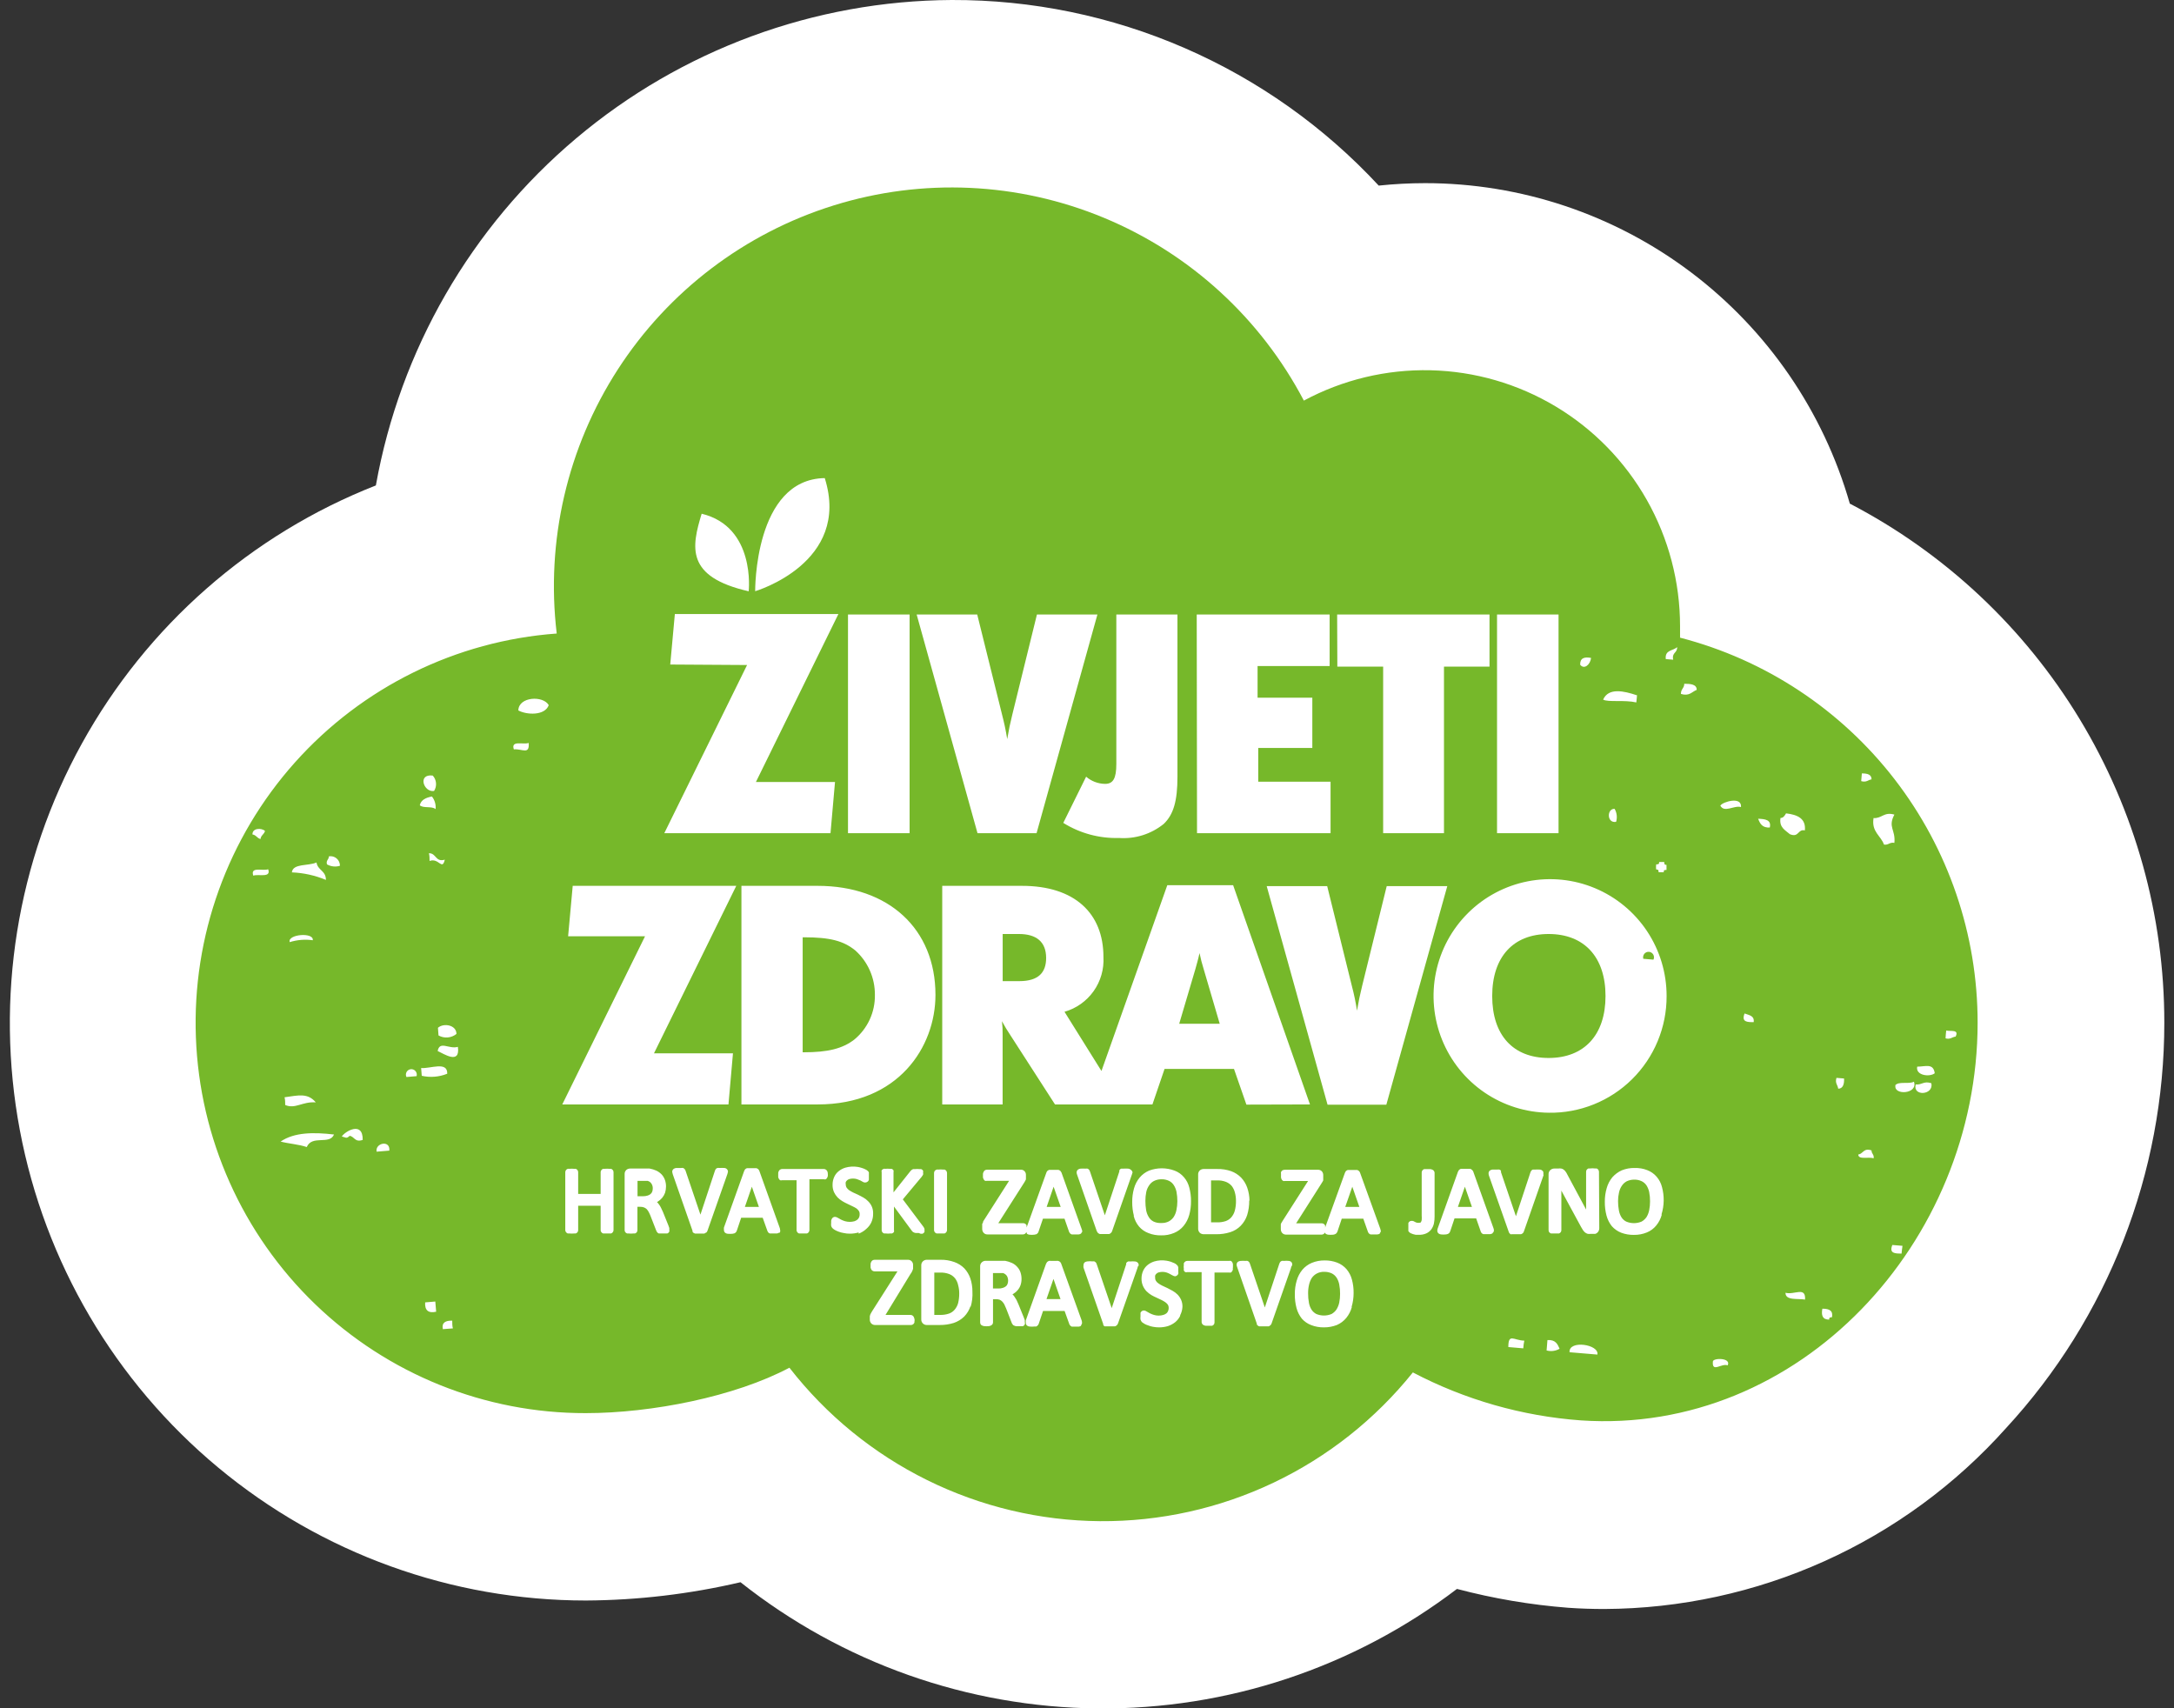 <svg width="112" height="88" viewBox="0 0 112 88" fill="none" xmlns="http://www.w3.org/2000/svg">
<rect x="0" y="0" width="112" height="88" fill="#333333" stroke="none"/>
<path d="M95.299 25.944C93.932 21.185 91.058 17.001 87.11 14.023C83.162 11.045 78.354 9.434 73.413 9.435C72.617 9.436 71.821 9.478 71.029 9.561C68.219 6.532 64.814 4.119 61.029 2.474C57.243 0.828 53.158 -0.014 49.032 0C41.95 0.036 35.104 2.558 29.684 7.126C24.265 11.694 20.613 18.021 19.364 25.007C12.925 27.535 7.569 32.236 4.22 38.3C0.871 44.364 -0.26 51.409 1.022 58.219C2.305 65.029 5.919 71.177 11.242 75.601C16.566 80.025 23.263 82.448 30.179 82.45C32.862 82.435 35.536 82.119 38.149 81.508C43.392 85.66 49.864 87.947 56.546 88.009C63.228 88.071 69.741 85.906 75.06 81.853C76.938 82.349 78.856 82.674 80.792 82.824C81.407 82.868 82.037 82.887 82.657 82.887C86.566 82.869 90.427 82.03 93.991 80.424C97.555 78.819 100.744 76.482 103.352 73.564C108.595 67.881 111.505 60.425 111.501 52.685C111.505 47.167 109.996 41.755 107.138 37.04C104.281 32.324 100.185 28.486 95.299 25.944Z" fill="white"/>
<path d="M63.457 61.095C63.376 61.004 63.277 60.933 63.166 60.886C63.012 60.826 62.846 60.8 62.681 60.808H62.391V62.969H62.686C62.84 62.975 62.995 62.953 63.142 62.906C63.254 62.867 63.354 62.8 63.432 62.712C63.516 62.615 63.578 62.5 63.612 62.377C63.657 62.209 63.679 62.036 63.675 61.862C63.676 61.714 63.656 61.567 63.617 61.425C63.586 61.305 63.531 61.193 63.457 61.095Z" fill="#76B82A"/>
<path d="M61.797 49.097C61.729 49.417 61.661 49.641 61.579 49.937L60.75 52.739H62.838L62.015 49.937C61.928 49.661 61.855 49.38 61.797 49.097Z" fill="#76B82A"/>
<path d="M52.495 48.115H51.656V50.543H52.514C53.507 50.543 53.895 50.092 53.895 49.349C53.895 48.504 53.376 48.115 52.495 48.115Z" fill="#76B82A"/>
<path d="M44.06 48.959C43.459 48.474 42.781 48.284 41.415 48.284H41.352V54.208H41.415C42.645 54.208 43.401 54.024 44.012 53.553C44.35 53.274 44.621 52.922 44.805 52.524C44.989 52.125 45.08 51.69 45.073 51.251C45.076 50.819 44.988 50.391 44.813 49.996C44.639 49.6 44.382 49.247 44.06 48.959Z" fill="#76B82A"/>
<path d="M33.367 60.833H33.251H32.844V61.624H33.12C33.202 61.626 33.284 61.614 33.362 61.59C33.419 61.574 33.472 61.546 33.517 61.508C33.553 61.476 33.582 61.436 33.6 61.391C33.619 61.339 33.629 61.283 33.629 61.226C33.633 61.141 33.611 61.056 33.566 60.983C33.544 60.947 33.515 60.914 33.481 60.888C33.447 60.863 33.408 60.844 33.367 60.833Z" fill="#76B82A"/>
<path d="M79.782 48.115C77.96 48.115 76.875 49.295 76.875 51.31C76.875 53.325 77.951 54.501 79.782 54.501C81.614 54.501 82.713 53.316 82.713 51.31C82.713 49.305 81.618 48.115 79.782 48.115Z" fill="#76B82A"/>
<path d="M59.425 62.926C59.549 62.984 59.685 63.01 59.822 63.003C59.958 63.01 60.093 62.981 60.214 62.921C60.314 62.865 60.401 62.787 60.466 62.693C60.535 62.584 60.583 62.464 60.607 62.338C60.638 62.19 60.655 62.038 60.655 61.887C60.656 61.724 60.641 61.561 60.612 61.401C60.587 61.277 60.539 61.158 60.471 61.051C60.411 60.958 60.328 60.883 60.229 60.833C60.106 60.775 59.972 60.746 59.836 60.75C59.702 60.748 59.569 60.778 59.449 60.838C59.346 60.891 59.258 60.972 59.197 61.071C59.125 61.174 59.075 61.292 59.051 61.416C59.022 61.561 59.008 61.709 59.008 61.858C59.007 62.02 59.02 62.183 59.047 62.343C59.069 62.469 59.115 62.589 59.182 62.697C59.24 62.795 59.324 62.874 59.425 62.926Z" fill="#76B82A"/>
<path d="M69.305 62.173H70.031L69.668 61.134L69.305 62.173Z" fill="#76B82A"/>
<path d="M38.375 62.173H39.097L38.734 61.134L38.375 62.173Z" fill="#76B82A"/>
<path d="M53.922 62.173H54.644L54.28 61.134L53.922 62.173Z" fill="#76B82A"/>
<path d="M53.914 66.922H54.636L54.273 65.883L53.914 66.922Z" fill="#76B82A"/>
<path d="M84.828 61.07C84.766 60.977 84.681 60.901 84.581 60.852C84.46 60.793 84.327 60.765 84.193 60.769C84.057 60.767 83.923 60.797 83.8 60.856C83.701 60.911 83.616 60.99 83.553 61.085C83.482 61.19 83.433 61.309 83.408 61.434C83.374 61.579 83.358 61.727 83.359 61.876C83.358 62.039 83.373 62.202 83.403 62.362C83.426 62.487 83.472 62.608 83.539 62.716C83.599 62.808 83.683 62.882 83.781 62.93C83.906 62.983 84.04 63.01 84.176 63.01C84.312 63.01 84.446 62.983 84.571 62.93C84.671 62.874 84.757 62.796 84.823 62.702C84.891 62.591 84.938 62.469 84.963 62.342C84.993 62.195 85.007 62.045 85.007 61.895C85.009 61.733 84.995 61.57 84.963 61.41C84.938 61.29 84.892 61.175 84.828 61.07Z" fill="#76B82A"/>
<path d="M49.199 65.848C49.121 65.754 49.021 65.68 48.908 65.635C48.754 65.576 48.589 65.549 48.423 65.557H48.133V67.737H48.428C48.585 67.742 48.74 67.719 48.889 67.669C48.999 67.631 49.098 67.564 49.175 67.475C49.261 67.377 49.324 67.261 49.359 67.135C49.398 66.976 49.418 66.813 49.417 66.65C49.42 66.502 49.402 66.355 49.364 66.213C49.338 66.08 49.282 65.955 49.199 65.848Z" fill="#76B82A"/>
<path d="M51.675 65.581H51.558H51.379H51.156V66.377H51.432C51.513 66.38 51.593 66.369 51.67 66.343C51.726 66.326 51.779 66.298 51.825 66.261C51.864 66.229 51.892 66.187 51.907 66.139C51.926 66.088 51.936 66.034 51.936 65.979C51.938 65.895 51.918 65.811 51.878 65.736C51.83 65.662 51.758 65.608 51.675 65.581Z" fill="#76B82A"/>
<path d="M86.553 32.849C86.553 32.652 86.553 32.453 86.553 32.252C86.552 29.973 85.961 27.732 84.839 25.75C83.716 23.767 82.1 22.11 80.147 20.94C78.195 19.77 75.974 19.127 73.7 19.074C71.425 19.021 69.177 19.56 67.172 20.637C64.942 16.388 61.298 13.056 56.872 11.22C52.447 9.383 47.518 9.158 42.944 10.584C38.37 12.01 34.439 14.996 31.833 19.025C29.228 23.053 28.113 27.869 28.681 32.636C23.497 33.015 18.662 35.396 15.195 39.276C11.727 43.157 9.898 48.235 10.092 53.441C10.286 58.646 12.489 63.573 16.235 67.183C19.982 70.794 24.981 72.807 30.178 72.797C33.57 72.797 37.863 71.948 40.669 70.457C42.568 72.898 44.994 74.878 47.765 76.247C50.536 77.616 53.58 78.339 56.669 78.363C59.759 78.386 62.813 77.709 65.605 76.382C68.396 75.055 70.852 73.112 72.788 70.7C75.473 72.109 78.418 72.95 81.441 73.171C92.707 73.933 101.883 63.999 101.883 52.685C101.884 48.143 100.378 43.731 97.603 40.14C94.828 36.55 90.941 33.985 86.553 32.849ZM23.516 53.263C23.387 53.367 23.23 53.43 23.065 53.444C22.901 53.458 22.735 53.422 22.591 53.34L22.562 52.947C22.852 52.685 23.516 52.797 23.516 53.263ZM22.916 44.285C22.775 44.872 22.61 44.173 22.131 44.352C22.131 44.217 22.131 44.09 22.097 43.954C22.484 43.945 22.426 44.43 22.916 44.285ZM22.295 39.953C22.392 40.06 22.45 40.195 22.462 40.337C22.475 40.48 22.44 40.624 22.363 40.745C21.83 40.837 21.491 39.851 22.295 39.953ZM16.306 44.43C16.369 44.843 16.791 44.843 16.791 45.328C16.234 45.096 15.64 44.965 15.037 44.94C15.085 44.469 15.89 44.62 16.306 44.43ZM16.113 48.436C15.715 48.38 15.309 48.414 14.926 48.533C14.795 48.125 16.19 48.009 16.113 48.441V48.436ZM16.273 56.788C15.56 56.739 15.221 57.147 14.693 56.924C14.693 56.788 14.693 56.657 14.659 56.526C15.386 56.424 15.856 56.293 16.273 56.793V56.788ZM13.651 42.804C13.617 42.978 13.433 43.032 13.424 43.221C13.244 43.187 13.196 43.008 13.007 42.988C12.992 42.653 13.467 42.639 13.651 42.804ZM13.05 45.11C12.881 44.624 13.535 44.882 13.816 44.78C13.981 45.246 13.312 45.008 13.05 45.11ZM15.803 59.09C15.391 58.949 14.887 58.92 14.456 58.808C15.163 58.322 16.166 58.322 17.208 58.444C16.98 58.997 16.079 58.449 15.803 59.09ZM16.844 44.523C16.786 44.314 16.946 44.285 16.941 44.115C17.012 44.102 17.084 44.105 17.154 44.123C17.223 44.142 17.287 44.175 17.342 44.222C17.396 44.268 17.44 44.326 17.47 44.392C17.499 44.457 17.514 44.528 17.513 44.6C17.402 44.635 17.286 44.646 17.171 44.633C17.056 44.621 16.945 44.585 16.844 44.527V44.523ZM18.012 58.512C17.847 58.682 17.804 58.585 17.61 58.546C17.75 58.303 18.7 57.715 18.686 58.721C18.279 58.866 18.264 58.546 18.012 58.512ZM19.403 59.328C19.315 58.881 20.115 58.706 20.057 59.274L19.403 59.328ZM20.939 55.482C20.919 55.441 20.909 55.395 20.911 55.35C20.913 55.304 20.925 55.26 20.948 55.22C20.971 55.18 21.003 55.147 21.041 55.122C21.079 55.098 21.123 55.083 21.169 55.079C21.214 55.075 21.26 55.083 21.302 55.101C21.343 55.118 21.381 55.146 21.409 55.181C21.438 55.217 21.458 55.259 21.467 55.303C21.476 55.348 21.474 55.394 21.462 55.438L20.939 55.482ZM22.252 41.031C22.397 41.215 22.465 41.449 22.441 41.682C22.252 41.512 21.811 41.653 21.627 41.483C21.69 41.201 21.946 41.09 22.252 41.031ZM21.695 55.02C22.179 55.059 23.061 54.656 23.041 55.312C22.625 55.481 22.167 55.519 21.728 55.419C21.714 55.273 21.704 55.142 21.695 55.011V55.02ZM21.903 67.092L22.426 67.048L22.47 67.573C22.063 67.663 21.874 67.5 21.903 67.082V67.092ZM22.814 68.471C22.746 68.131 22.954 68.024 23.298 68.034C23.298 68.17 23.298 68.301 23.332 68.432L22.814 68.471ZM22.547 54.142C22.654 53.593 23.129 54.064 23.589 53.928C23.72 54.86 22.872 54.292 22.547 54.142ZM26.472 38.603C26.307 38.118 26.956 38.375 27.237 38.273C27.286 38.9 26.908 38.565 26.472 38.603ZM26.704 36.588C26.729 35.884 27.984 35.821 28.27 36.326C28.066 36.885 27.116 36.826 26.704 36.598V36.588ZM85.332 44.527C85.414 44.527 85.487 44.527 85.473 44.406H85.739C85.739 44.489 85.739 44.561 85.855 44.552C85.855 44.639 85.855 44.726 85.855 44.814C85.773 44.814 85.695 44.814 85.715 44.935H85.448C85.448 44.858 85.448 44.78 85.327 44.794C85.308 44.707 85.313 44.624 85.322 44.537L85.332 44.527ZM84.334 35.787C84.334 35.923 84.31 36.054 84.3 36.185C83.68 36.044 82.847 36.185 82.59 36.04C82.866 35.413 83.66 35.593 84.324 35.816L84.334 35.787ZM83.258 42.337C82.774 42.425 82.774 41.648 83.181 41.667C83.242 41.772 83.279 41.889 83.291 42.01C83.302 42.13 83.288 42.252 83.249 42.367L83.258 42.337ZM81.969 33.893C81.926 34.248 81.611 34.505 81.407 34.243C81.398 33.893 81.626 33.83 81.969 33.893ZM77.124 31.655H80.293V42.92H77.124V31.655ZM68.887 31.655H76.737V34.34H74.391V42.92H71.257V34.34H68.897L68.887 31.655ZM61.653 31.655H68.5V34.311H64.788V35.942H67.608V38.531H64.822V40.269H68.548V42.92H61.668L61.653 31.655ZM64.212 56.904L63.572 55.064H59.996L59.371 56.895H54.352L52.045 53.316C51.891 53.087 51.749 52.851 51.619 52.607C51.646 52.838 51.657 53.07 51.653 53.302V56.895H48.542V45.634H52.651C55.364 45.634 56.847 47.047 56.847 49.296C56.883 49.925 56.704 50.548 56.339 51.062C55.974 51.575 55.446 51.949 54.841 52.122L56.745 55.171L60.137 45.6H63.528L67.487 56.895L64.212 56.904ZM64.357 61.852C64.36 62.106 64.324 62.358 64.25 62.6C64.181 62.806 64.067 62.993 63.916 63.149C63.767 63.299 63.584 63.41 63.383 63.474C63.15 63.548 62.906 63.584 62.661 63.581H62.002C61.937 63.579 61.875 63.557 61.823 63.518C61.79 63.489 61.765 63.453 61.748 63.413C61.731 63.372 61.724 63.329 61.726 63.285V60.517C61.722 60.473 61.73 60.429 61.746 60.389C61.763 60.348 61.789 60.312 61.823 60.284C61.874 60.244 61.937 60.222 62.002 60.221H62.705C62.95 60.215 63.194 60.253 63.427 60.333C63.62 60.404 63.795 60.516 63.94 60.663C64.081 60.812 64.188 60.989 64.255 61.182C64.329 61.395 64.368 61.618 64.371 61.843L64.357 61.852ZM58.334 60.425C58.328 60.465 58.316 60.504 58.3 60.541L57.293 63.421C57.283 63.457 57.262 63.489 57.234 63.513C57.208 63.539 57.177 63.559 57.142 63.571H57.036H56.726H56.663C56.638 63.565 56.615 63.553 56.595 63.537C56.567 63.523 56.545 63.499 56.532 63.469C56.52 63.455 56.51 63.438 56.503 63.421L55.495 60.527C55.478 60.487 55.468 60.444 55.466 60.401C55.465 60.371 55.471 60.343 55.484 60.316C55.496 60.29 55.515 60.267 55.539 60.25C55.576 60.221 55.622 60.204 55.669 60.202C55.755 60.197 55.841 60.197 55.926 60.202C55.96 60.196 55.994 60.196 56.028 60.202C56.059 60.215 56.087 60.235 56.11 60.26C56.125 60.285 56.138 60.311 56.149 60.337L56.919 62.605L57.666 60.347C57.663 60.328 57.663 60.308 57.666 60.289C57.675 60.269 57.689 60.251 57.705 60.236C57.722 60.221 57.741 60.209 57.763 60.202C57.798 60.198 57.834 60.198 57.869 60.202C57.955 60.197 58.04 60.197 58.126 60.202C58.175 60.205 58.221 60.225 58.257 60.26C58.283 60.277 58.305 60.299 58.321 60.327C58.337 60.353 58.347 60.384 58.349 60.415L58.334 60.425ZM48.12 60.425C48.122 60.387 48.134 60.35 48.154 60.318C48.181 60.284 48.219 60.26 48.261 60.25C48.288 60.245 48.316 60.245 48.343 60.25C48.419 60.24 48.495 60.24 48.571 60.25H48.663C48.7 60.264 48.731 60.287 48.755 60.318C48.775 60.351 48.786 60.387 48.789 60.425V63.367C48.788 63.404 48.776 63.439 48.755 63.469C48.733 63.503 48.701 63.528 48.663 63.542H48.571H48.339H48.251C48.209 63.529 48.173 63.502 48.15 63.465C48.13 63.436 48.12 63.402 48.12 63.367V60.425ZM42.122 56.895H38.197V45.634H42.122C45.775 45.634 48.193 47.844 48.193 51.252C48.193 53.928 46.289 56.895 42.122 56.895ZM57.511 39.356V31.655H60.66V40.016C60.66 41.25 60.461 41.959 59.953 42.444C59.303 42.969 58.479 43.228 57.646 43.168C56.635 43.198 55.637 42.927 54.778 42.391L55.955 40.011C56.225 40.244 56.568 40.375 56.924 40.381C57.346 40.385 57.511 40.104 57.511 39.356ZM50.344 31.655L51.619 36.792C51.735 37.249 51.803 37.55 51.89 38.074C51.972 37.589 52.04 37.263 52.157 36.792L53.421 31.655H56.537L53.402 42.92H50.359L47.224 31.655H50.344ZM43.687 31.655H46.861V42.92H43.687V31.655ZM42.49 24.629C43.866 28.999 38.905 30.456 38.905 30.456C38.905 30.456 38.847 24.687 42.49 24.629ZM36.148 26.464C38.944 27.139 38.571 30.46 38.571 30.46C35.3 29.717 35.629 28.173 36.148 26.464ZM34.529 34.233L34.767 31.631H43.193L38.944 40.283H43.018L42.786 42.92H34.224L38.488 34.258L34.529 34.233ZM29.268 48.232L29.505 45.634H37.931L33.691 54.263H37.761L37.529 56.895H28.967L33.231 48.232H29.268ZM31.608 63.367C31.608 63.41 31.593 63.452 31.564 63.484C31.543 63.511 31.514 63.531 31.482 63.542H31.395H31.157H31.07C31.03 63.527 30.996 63.5 30.973 63.465C30.953 63.436 30.943 63.402 30.944 63.367V62.115H29.786V63.367C29.786 63.404 29.776 63.439 29.757 63.469C29.734 63.504 29.7 63.53 29.66 63.542H29.573C29.495 63.55 29.418 63.55 29.34 63.542H29.248C29.211 63.528 29.179 63.503 29.156 63.469C29.133 63.441 29.121 63.404 29.122 63.367V60.386C29.122 60.352 29.132 60.318 29.151 60.289C29.163 60.27 29.178 60.253 29.197 60.239C29.215 60.226 29.236 60.216 29.258 60.211C29.285 60.206 29.313 60.206 29.34 60.211C29.418 60.202 29.496 60.202 29.573 60.211H29.66C29.698 60.222 29.73 60.246 29.752 60.279C29.774 60.311 29.785 60.348 29.786 60.386V61.503H30.944V60.386C30.944 60.352 30.954 60.318 30.973 60.289C30.984 60.27 30.999 60.253 31.016 60.24C31.034 60.227 31.054 60.217 31.075 60.211C31.102 60.207 31.13 60.207 31.157 60.211C31.236 60.204 31.316 60.204 31.395 60.211H31.482C31.518 60.225 31.55 60.248 31.574 60.279C31.596 60.31 31.608 60.348 31.608 60.386V63.367ZM34.471 63.46C34.462 63.479 34.448 63.497 34.431 63.511C34.415 63.525 34.395 63.536 34.374 63.542H34.282H34.035H33.938C33.898 63.526 33.864 63.497 33.842 63.46C33.826 63.435 33.813 63.409 33.803 63.382L33.522 62.659C33.494 62.585 33.462 62.514 33.425 62.445C33.397 62.388 33.361 62.336 33.318 62.289C33.279 62.252 33.233 62.222 33.183 62.202C33.121 62.178 33.055 62.167 32.989 62.168H32.839V63.367C32.839 63.407 32.827 63.446 32.805 63.479C32.781 63.509 32.749 63.531 32.713 63.542H32.625C32.547 63.552 32.467 63.552 32.388 63.542H32.306C32.267 63.528 32.233 63.503 32.209 63.469C32.189 63.439 32.179 63.404 32.18 63.367V60.493C32.176 60.449 32.184 60.405 32.2 60.365C32.217 60.324 32.243 60.288 32.276 60.26C32.328 60.221 32.391 60.199 32.456 60.197H33.318H33.464C33.587 60.219 33.708 60.257 33.822 60.308C33.923 60.358 34.015 60.426 34.093 60.508C34.166 60.59 34.222 60.685 34.258 60.789C34.295 60.897 34.313 61.01 34.312 61.124C34.311 61.233 34.295 61.341 34.263 61.445C34.229 61.538 34.18 61.625 34.118 61.702C34.056 61.775 33.984 61.839 33.904 61.891L33.846 61.925C33.883 61.958 33.916 61.996 33.943 62.037C33.987 62.094 34.025 62.156 34.055 62.221C34.092 62.293 34.126 62.365 34.157 62.44L34.433 63.125C34.452 63.169 34.468 63.214 34.481 63.261C34.485 63.29 34.485 63.319 34.481 63.348C34.493 63.39 34.489 63.435 34.471 63.474V63.46ZM36.38 63.489C36.352 63.514 36.319 63.534 36.283 63.547H36.182H35.872H35.809L35.741 63.518C35.715 63.502 35.694 63.48 35.678 63.455C35.675 63.439 35.675 63.422 35.678 63.406L34.66 60.493C34.647 60.453 34.638 60.413 34.631 60.371C34.63 60.342 34.636 60.312 34.648 60.285C34.661 60.258 34.68 60.234 34.704 60.216C34.743 60.189 34.788 60.172 34.835 60.168C34.907 60.168 35.029 60.168 35.092 60.168C35.125 60.162 35.16 60.162 35.193 60.168C35.227 60.183 35.258 60.206 35.281 60.236C35.294 60.255 35.305 60.277 35.315 60.299L36.085 62.571L36.831 60.313C36.837 60.289 36.847 60.266 36.86 60.245C36.881 60.208 36.916 60.18 36.957 60.168C36.992 60.161 37.028 60.161 37.064 60.168C37.149 60.163 37.235 60.163 37.32 60.168C37.346 60.169 37.372 60.176 37.395 60.188C37.419 60.199 37.439 60.216 37.456 60.236C37.474 60.255 37.488 60.278 37.496 60.303C37.503 60.328 37.505 60.355 37.5 60.381C37.493 60.417 37.483 60.453 37.471 60.488L36.458 63.372C36.447 63.423 36.42 63.469 36.38 63.503V63.489ZM40.155 63.489C40.117 63.519 40.072 63.537 40.024 63.542H39.762H39.661C39.62 63.531 39.586 63.505 39.564 63.469C39.551 63.452 39.541 63.432 39.535 63.411L39.292 62.731H38.183L37.96 63.397C37.951 63.42 37.939 63.443 37.926 63.465C37.903 63.492 37.875 63.515 37.844 63.533C37.809 63.545 37.773 63.553 37.737 63.557C37.653 63.564 37.569 63.564 37.485 63.557C37.437 63.553 37.391 63.534 37.354 63.503C37.334 63.484 37.319 63.461 37.309 63.435C37.298 63.409 37.294 63.381 37.296 63.353C37.291 63.314 37.291 63.275 37.296 63.236L38.338 60.323C38.35 60.294 38.365 60.267 38.382 60.24C38.41 60.212 38.445 60.191 38.483 60.177H38.595C38.663 60.177 38.788 60.177 38.856 60.177H38.963C39.003 60.188 39.039 60.208 39.069 60.236C39.089 60.259 39.105 60.285 39.118 60.313L40.16 63.227C40.178 63.267 40.187 63.309 40.189 63.353C40.198 63.382 40.2 63.413 40.194 63.442C40.188 63.472 40.175 63.5 40.155 63.523V63.489ZM42.645 60.575C42.642 60.608 42.632 60.639 42.616 60.668C42.599 60.701 42.574 60.729 42.544 60.75C42.51 60.76 42.475 60.76 42.442 60.75H41.7V63.367C41.699 63.404 41.687 63.439 41.667 63.469C41.645 63.504 41.613 63.529 41.575 63.542H41.487H41.25H41.163C41.124 63.531 41.091 63.505 41.071 63.469C41.047 63.441 41.035 63.404 41.037 63.367V60.799H40.291C40.257 60.809 40.222 60.809 40.189 60.799C40.157 60.775 40.132 60.743 40.116 60.707C40.103 60.684 40.095 60.66 40.092 60.634C40.09 60.598 40.09 60.562 40.092 60.527C40.089 60.493 40.089 60.459 40.092 60.425C40.094 60.392 40.104 60.361 40.121 60.333C40.133 60.303 40.153 60.278 40.179 60.26C40.211 60.234 40.25 60.221 40.291 60.221H42.442C42.478 60.22 42.513 60.23 42.544 60.25C42.574 60.27 42.599 60.296 42.616 60.328C42.633 60.36 42.642 60.394 42.645 60.43C42.652 60.494 42.652 60.559 42.645 60.624V60.575ZM44.235 63.489C44.087 63.532 43.933 63.553 43.779 63.552C43.673 63.553 43.567 63.542 43.464 63.518C43.376 63.505 43.29 63.482 43.207 63.45C43.14 63.427 43.075 63.397 43.014 63.363C42.968 63.337 42.925 63.306 42.888 63.27C42.855 63.237 42.831 63.195 42.82 63.149C42.813 63.097 42.813 63.045 42.82 62.994C42.82 62.955 42.82 62.916 42.82 62.892C42.824 62.859 42.834 62.828 42.849 62.799C42.862 62.761 42.89 62.73 42.926 62.712C42.965 62.678 43.067 62.668 43.183 62.746L43.328 62.828C43.395 62.862 43.465 62.89 43.537 62.911C43.695 62.955 43.863 62.955 44.021 62.911C44.075 62.892 44.126 62.864 44.172 62.828C44.209 62.797 44.239 62.757 44.259 62.712C44.281 62.66 44.291 62.603 44.288 62.547C44.292 62.493 44.28 62.439 44.254 62.392C44.22 62.34 44.177 62.294 44.128 62.255C44.063 62.213 43.995 62.175 43.925 62.144L43.663 62.018C43.571 61.976 43.482 61.929 43.396 61.877C43.306 61.823 43.223 61.758 43.149 61.683C43.074 61.602 43.012 61.511 42.965 61.411C42.914 61.291 42.889 61.162 42.892 61.032C42.891 60.895 42.919 60.759 42.975 60.634C43.027 60.516 43.106 60.412 43.207 60.333C43.308 60.252 43.423 60.191 43.547 60.153C43.754 60.093 43.973 60.079 44.186 60.114C44.26 60.126 44.333 60.144 44.404 60.168C44.466 60.186 44.526 60.21 44.584 60.24C44.63 60.261 44.672 60.289 44.709 60.323C44.732 60.343 44.75 60.368 44.763 60.396C44.767 60.413 44.767 60.432 44.763 60.449C44.766 60.473 44.766 60.498 44.763 60.522V60.692C44.763 60.74 44.763 60.765 44.763 60.779C44.75 60.822 44.723 60.858 44.685 60.881C44.65 60.905 44.609 60.917 44.566 60.917C44.524 60.917 44.483 60.905 44.448 60.881L44.327 60.813C44.267 60.785 44.205 60.761 44.142 60.74C44.014 60.704 43.878 60.704 43.75 60.74C43.707 60.755 43.667 60.778 43.634 60.809C43.607 60.833 43.586 60.863 43.571 60.896C43.563 60.938 43.563 60.98 43.571 61.022C43.57 61.077 43.585 61.131 43.614 61.178C43.649 61.228 43.691 61.273 43.74 61.309C43.807 61.353 43.877 61.394 43.949 61.43L44.206 61.547L44.472 61.687C44.566 61.739 44.651 61.804 44.724 61.882C44.81 61.964 44.877 62.064 44.922 62.174C44.966 62.285 44.986 62.404 44.981 62.523C44.984 62.677 44.953 62.829 44.889 62.969C44.83 63.096 44.743 63.209 44.637 63.3C44.521 63.41 44.384 63.496 44.235 63.552V63.489ZM47.108 68.053C47.114 68.081 47.114 68.109 47.108 68.136C47.093 68.174 47.066 68.207 47.03 68.228C47.002 68.247 46.968 68.257 46.933 68.257H45.078C45.043 68.257 45.008 68.251 44.975 68.237C44.943 68.224 44.914 68.204 44.889 68.18C44.862 68.152 44.842 68.119 44.828 68.083C44.815 68.047 44.809 68.009 44.811 67.971V67.878C44.811 67.878 44.811 67.83 44.811 67.806C44.816 67.776 44.824 67.746 44.835 67.718C44.846 67.691 44.859 67.665 44.874 67.641L44.932 67.543L46.236 65.494H45.063C45.028 65.495 44.993 65.487 44.961 65.47C44.932 65.454 44.907 65.43 44.889 65.402C44.871 65.368 44.858 65.332 44.85 65.295C44.85 65.266 44.85 65.237 44.85 65.203C44.85 65.169 44.85 65.13 44.85 65.106C44.855 65.07 44.866 65.035 44.884 65.004C44.9 64.973 44.923 64.946 44.952 64.926C44.986 64.907 45.024 64.897 45.063 64.897H46.773C46.809 64.896 46.845 64.902 46.879 64.915C46.912 64.929 46.942 64.949 46.967 64.975C46.992 65.001 47.011 65.033 47.024 65.067C47.036 65.101 47.042 65.137 47.04 65.174V65.271C47.04 65.305 47.04 65.329 47.04 65.358C47.032 65.388 47.023 65.417 47.011 65.446C47.001 65.475 46.988 65.502 46.972 65.528C46.955 65.563 46.934 65.595 46.909 65.625L45.62 67.738H46.909C46.945 67.738 46.98 67.749 47.01 67.769C47.04 67.788 47.064 67.816 47.079 67.849C47.108 67.908 47.122 67.973 47.117 68.039C47.116 68.065 47.113 68.091 47.108 68.116V68.053ZM47.331 63.518H47.176C47.125 63.512 47.077 63.493 47.035 63.465C47.009 63.444 46.986 63.419 46.967 63.392L46.056 62.154V63.367C46.063 63.4 46.063 63.433 46.056 63.465C46.03 63.499 45.995 63.526 45.955 63.542H45.867C45.79 63.552 45.712 63.552 45.635 63.542H45.548C45.508 63.53 45.474 63.504 45.451 63.469C45.432 63.439 45.422 63.403 45.422 63.367V60.386C45.412 60.354 45.412 60.321 45.422 60.289C45.446 60.251 45.484 60.223 45.528 60.211C45.556 60.206 45.583 60.206 45.611 60.211C45.688 60.204 45.766 60.204 45.843 60.211H45.93C45.973 60.224 46.009 60.251 46.032 60.289C46.039 60.321 46.039 60.354 46.032 60.386V61.425L46.904 60.328C46.921 60.306 46.941 60.286 46.962 60.27L47.04 60.226H47.132C47.213 60.218 47.294 60.218 47.374 60.226H47.457C47.496 60.241 47.53 60.268 47.554 60.303C47.561 60.335 47.561 60.369 47.554 60.401C47.563 60.439 47.563 60.479 47.554 60.517C47.532 60.555 47.508 60.59 47.481 60.624L46.512 61.785L47.558 63.178C47.587 63.215 47.61 63.256 47.626 63.3C47.632 63.325 47.632 63.352 47.626 63.377C47.633 63.407 47.633 63.439 47.626 63.469C47.603 63.509 47.567 63.54 47.525 63.557H47.432L47.331 63.518ZM50.001 67.276C49.935 67.483 49.822 67.671 49.671 67.825C49.52 67.972 49.338 68.083 49.138 68.15C48.903 68.224 48.658 68.26 48.411 68.257H47.743C47.677 68.257 47.614 68.235 47.563 68.194C47.529 68.166 47.502 68.13 47.484 68.09C47.466 68.049 47.459 68.005 47.462 67.961V65.193C47.459 65.15 47.466 65.107 47.483 65.067C47.499 65.028 47.525 64.993 47.558 64.965C47.611 64.922 47.675 64.898 47.743 64.897H48.445C48.691 64.891 48.935 64.931 49.167 65.014C49.36 65.082 49.536 65.193 49.681 65.339C49.819 65.488 49.925 65.665 49.991 65.859C50.062 66.075 50.098 66.301 50.097 66.528C50.113 66.802 50.081 67.077 50.001 67.339V67.276ZM52.796 68.223C52.786 68.246 52.771 68.266 52.753 68.283C52.734 68.299 52.713 68.312 52.69 68.32H52.602H52.467H52.355C52.317 68.315 52.279 68.303 52.244 68.286C52.225 68.28 52.207 68.27 52.192 68.256C52.177 68.243 52.165 68.227 52.157 68.209C52.139 68.187 52.126 68.162 52.118 68.136L51.837 67.412C51.808 67.338 51.776 67.265 51.74 67.194C51.711 67.141 51.675 67.092 51.633 67.048C51.595 67.01 51.551 66.979 51.502 66.956C51.44 66.935 51.374 66.925 51.309 66.927H51.158V68.121C51.159 68.156 51.148 68.19 51.129 68.218C51.106 68.252 51.072 68.278 51.032 68.291C51.005 68.304 50.976 68.313 50.945 68.315C50.865 68.325 50.783 68.325 50.703 68.315C50.673 68.313 50.643 68.304 50.616 68.291C50.579 68.281 50.546 68.259 50.524 68.228C50.506 68.195 50.496 68.159 50.495 68.121V65.247C50.491 65.202 50.499 65.158 50.517 65.117C50.534 65.077 50.562 65.041 50.596 65.014C50.646 64.974 50.707 64.951 50.771 64.95H51.43H51.633H51.783C51.905 64.974 52.024 65.011 52.137 65.062C52.24 65.111 52.333 65.18 52.408 65.266C52.482 65.346 52.538 65.44 52.573 65.543C52.609 65.651 52.627 65.764 52.627 65.878C52.629 65.987 52.612 66.095 52.578 66.198C52.546 66.293 52.497 66.38 52.433 66.456C52.372 66.531 52.298 66.595 52.215 66.645L52.161 66.679C52.197 66.713 52.23 66.751 52.258 66.791C52.299 66.848 52.336 66.908 52.37 66.97C52.404 67.038 52.438 67.116 52.471 67.194L52.748 67.878L52.796 68.01C52.8 68.04 52.8 68.071 52.796 68.102C52.809 68.141 52.809 68.184 52.796 68.223ZM55.703 68.291C55.669 68.32 55.627 68.337 55.582 68.34H55.442H55.311H55.214C55.176 68.326 55.144 68.301 55.122 68.267C55.105 68.251 55.094 68.231 55.088 68.209L54.846 67.534H53.736L53.513 68.194C53.504 68.221 53.489 68.246 53.47 68.267C53.447 68.297 53.417 68.321 53.382 68.335H53.295C53.208 68.345 53.12 68.345 53.034 68.335C52.983 68.331 52.936 68.31 52.898 68.277C52.864 68.24 52.847 68.191 52.849 68.141C52.842 68.099 52.842 68.056 52.849 68.014L53.891 65.101C53.905 65.072 53.921 65.044 53.94 65.018C53.968 64.99 54.003 64.968 54.041 64.955C54.078 64.95 54.116 64.95 54.153 64.955H54.41C54.445 64.95 54.481 64.95 54.516 64.955C54.56 64.965 54.599 64.989 54.628 65.023C54.65 65.048 54.667 65.078 54.676 65.111L55.713 67.99C55.73 68.028 55.74 68.07 55.742 68.112C55.747 68.142 55.745 68.173 55.734 68.202C55.724 68.231 55.707 68.256 55.684 68.277L55.703 68.291ZM55.703 63.537C55.667 63.57 55.621 63.589 55.572 63.591H55.306H55.214C55.172 63.58 55.136 63.554 55.112 63.518C55.099 63.5 55.087 63.48 55.078 63.46L54.841 62.78H53.731L53.504 63.445C53.499 63.471 53.488 63.495 53.47 63.513C53.449 63.541 53.422 63.564 53.392 63.581C53.357 63.593 53.322 63.601 53.285 63.605C53.2 63.615 53.114 63.615 53.029 63.605C52.984 63.599 52.941 63.582 52.903 63.557C52.903 63.557 52.903 63.503 52.874 63.479C52.856 63.512 52.831 63.54 52.801 63.562C52.771 63.581 52.735 63.592 52.699 63.591H50.868C50.833 63.592 50.798 63.585 50.765 63.572C50.733 63.558 50.703 63.538 50.679 63.513C50.627 63.456 50.599 63.381 50.601 63.304V63.212C50.601 63.212 50.601 63.163 50.601 63.139C50.601 63.115 50.601 63.086 50.601 63.052C50.614 63.023 50.629 62.996 50.645 62.969V62.935C50.654 62.915 50.666 62.895 50.679 62.877L51.987 60.828H50.848C50.815 60.837 50.78 60.837 50.747 60.828C50.717 60.812 50.693 60.786 50.679 60.755C50.66 60.724 50.647 60.689 50.64 60.653C50.64 60.624 50.64 60.595 50.64 60.561C50.64 60.527 50.64 60.488 50.64 60.464C50.647 60.43 50.658 60.397 50.674 60.367C50.688 60.336 50.71 60.309 50.737 60.289C50.77 60.268 50.809 60.256 50.848 60.255H52.588C52.623 60.254 52.657 60.26 52.69 60.272C52.722 60.285 52.752 60.304 52.777 60.328C52.803 60.355 52.823 60.387 52.837 60.422C52.85 60.457 52.856 60.494 52.854 60.532V60.629C52.857 60.658 52.857 60.687 52.854 60.716C52.854 60.745 52.854 60.775 52.83 60.804C52.818 60.833 52.804 60.86 52.786 60.886C52.77 60.918 52.75 60.949 52.728 60.978L51.43 63.013H52.719C52.755 63.013 52.79 63.023 52.82 63.043C52.85 63.063 52.874 63.092 52.888 63.125C52.892 63.162 52.892 63.199 52.888 63.236L53.906 60.41C53.916 60.381 53.931 60.353 53.949 60.328C53.978 60.3 54.013 60.278 54.051 60.265H54.163H54.424C54.46 60.261 54.495 60.261 54.531 60.265C54.569 60.276 54.603 60.296 54.633 60.323C54.654 60.348 54.672 60.376 54.686 60.406L55.727 63.319C55.743 63.358 55.753 63.399 55.757 63.44C55.746 63.472 55.728 63.501 55.703 63.523V63.537ZM58.611 65.29L57.598 68.175C57.586 68.207 57.568 68.237 57.544 68.262C57.517 68.292 57.482 68.313 57.443 68.325H57.341H57.026H56.963C56.944 68.329 56.924 68.329 56.905 68.325C56.871 68.296 56.852 68.286 56.837 68.257V68.213L55.82 65.3C55.814 65.26 55.814 65.219 55.82 65.179C55.819 65.15 55.824 65.122 55.835 65.096C55.845 65.07 55.862 65.047 55.883 65.028C55.924 65 55.973 64.983 56.023 64.98C56.108 64.97 56.195 64.97 56.28 64.98C56.312 64.975 56.345 64.975 56.377 64.98C56.413 64.996 56.444 65.021 56.469 65.052L56.498 65.115L57.273 67.388L58.019 65.13C58.017 65.109 58.017 65.088 58.019 65.067C58.042 65.03 58.076 65.001 58.116 64.984C58.153 64.978 58.191 64.978 58.228 64.984C58.31 64.975 58.393 64.975 58.475 64.984C58.528 64.987 58.578 65.01 58.615 65.048C58.635 65.067 58.648 65.091 58.656 65.117C58.664 65.144 58.665 65.171 58.659 65.198C58.642 65.226 58.623 65.252 58.601 65.276L58.611 65.29ZM58.417 62.634C58.356 62.401 58.327 62.161 58.329 61.92C58.327 61.684 58.358 61.449 58.422 61.221C58.478 61.017 58.577 60.826 58.712 60.663C58.843 60.507 59.009 60.384 59.197 60.303C59.62 60.146 60.086 60.146 60.51 60.303C60.698 60.373 60.864 60.49 60.994 60.643C61.127 60.797 61.221 60.98 61.27 61.178C61.331 61.406 61.36 61.641 61.358 61.877C61.361 62.118 61.33 62.358 61.266 62.591C61.209 62.797 61.11 62.989 60.975 63.154C60.845 63.312 60.679 63.435 60.49 63.513C60.278 63.603 60.048 63.646 59.817 63.639C59.595 63.644 59.374 63.605 59.168 63.523C58.98 63.454 58.814 63.339 58.683 63.188C58.545 63.024 58.449 62.829 58.402 62.62L58.417 62.634ZM60.805 67.776C60.744 67.906 60.655 68.021 60.544 68.112C60.431 68.201 60.303 68.27 60.166 68.315C60.019 68.358 59.868 68.379 59.715 68.379C59.609 68.379 59.504 68.37 59.4 68.349C59.314 68.335 59.229 68.31 59.148 68.277C59.081 68.257 59.016 68.229 58.955 68.194L58.828 68.107C58.796 68.068 58.771 68.023 58.756 67.976C58.748 67.924 58.748 67.872 58.756 67.82C58.752 67.785 58.752 67.749 58.756 67.713C58.752 67.684 58.752 67.655 58.756 67.626C58.773 67.592 58.798 67.562 58.828 67.538C58.935 67.485 58.984 67.504 59.095 67.573L59.24 67.655C59.307 67.689 59.377 67.716 59.449 67.738C59.607 67.785 59.775 67.785 59.933 67.738C59.989 67.721 60.042 67.695 60.088 67.66C60.127 67.629 60.157 67.589 60.175 67.543C60.198 67.491 60.209 67.435 60.209 67.378C60.21 67.322 60.197 67.267 60.171 67.218C60.135 67.167 60.09 67.123 60.04 67.087C59.977 67.043 59.91 67.004 59.841 66.97L59.584 66.849C59.492 66.809 59.401 66.763 59.313 66.713C59.224 66.658 59.141 66.593 59.066 66.519C58.989 66.438 58.927 66.344 58.882 66.242C58.831 66.123 58.806 65.993 58.809 65.863C58.808 65.726 58.836 65.591 58.892 65.465C58.945 65.348 59.024 65.245 59.124 65.164C59.225 65.084 59.34 65.023 59.463 64.984C59.671 64.922 59.889 64.909 60.103 64.946C60.177 64.958 60.25 64.976 60.321 64.999L60.5 65.072C60.55 65.093 60.594 65.125 60.631 65.164L60.675 65.213C60.688 65.236 60.697 65.26 60.704 65.285C60.706 65.31 60.706 65.334 60.704 65.358V65.436C60.706 65.467 60.706 65.498 60.704 65.528C60.709 65.556 60.709 65.584 60.704 65.611C60.696 65.643 60.679 65.671 60.655 65.693C60.558 65.771 60.505 65.757 60.389 65.693L60.258 65.621C60.202 65.591 60.144 65.566 60.083 65.548C59.955 65.511 59.819 65.511 59.691 65.548C59.647 65.56 59.607 65.583 59.575 65.616C59.548 65.64 59.526 65.67 59.512 65.703C59.504 65.745 59.504 65.788 59.512 65.829C59.507 65.882 59.521 65.935 59.55 65.98C59.582 66.033 59.625 66.078 59.676 66.111C59.74 66.157 59.809 66.198 59.88 66.232L60.142 66.354L60.408 66.495C60.5 66.546 60.585 66.61 60.66 66.684C60.739 66.764 60.803 66.858 60.849 66.961C60.899 67.077 60.922 67.203 60.917 67.33C60.908 67.481 60.867 67.628 60.796 67.762L60.805 67.776ZM63.519 65.378C63.513 65.406 63.504 65.433 63.495 65.46C63.476 65.497 63.45 65.528 63.417 65.553C63.384 65.561 63.349 65.561 63.315 65.553H62.569V68.121C62.569 68.159 62.559 68.196 62.54 68.228C62.514 68.257 62.483 68.28 62.448 68.296H62.356H62.24H62.118C62.087 68.293 62.056 68.284 62.026 68.272C61.989 68.258 61.957 68.232 61.934 68.199C61.915 68.17 61.904 68.136 61.905 68.102V65.533H61.164C61.13 65.541 61.096 65.541 61.062 65.533C61.031 65.513 61.006 65.484 60.989 65.451C60.984 65.422 60.984 65.392 60.989 65.363C60.977 65.296 60.977 65.227 60.989 65.159C60.984 65.132 60.984 65.104 60.989 65.077C61.004 65.038 61.032 65.006 61.067 64.984C61.097 64.965 61.133 64.954 61.169 64.955H63.32C63.352 64.948 63.385 64.948 63.417 64.955C63.446 64.976 63.471 65.002 63.49 65.033C63.502 65.061 63.512 65.09 63.519 65.12C63.523 65.159 63.523 65.198 63.519 65.237C63.52 65.279 63.517 65.322 63.509 65.363L63.519 65.378ZM66.518 65.295L65.51 68.175C65.5 68.21 65.48 68.243 65.452 68.267C65.426 68.29 65.396 68.31 65.365 68.325H65.253H65.026C64.996 68.325 64.968 68.325 64.938 68.325H64.871C64.847 68.319 64.826 68.307 64.808 68.291C64.785 68.276 64.765 68.256 64.749 68.233V68.189L63.737 65.276C63.719 65.236 63.71 65.193 63.708 65.15C63.707 65.122 63.712 65.095 63.723 65.07C63.734 65.045 63.75 65.022 63.771 65.004C63.814 64.975 63.864 64.958 63.916 64.955C64 64.948 64.084 64.948 64.168 64.955C64.201 64.948 64.236 64.948 64.27 64.955C64.296 64.967 64.321 64.984 64.342 65.004C64.363 65.03 64.379 65.06 64.391 65.091L65.161 67.354L65.907 65.101C65.915 65.079 65.925 65.058 65.936 65.038C65.946 65.018 65.96 65.001 65.977 64.987C65.993 64.973 66.013 64.962 66.033 64.955C66.069 64.948 66.105 64.948 66.14 64.955C66.224 64.946 66.308 64.946 66.392 64.955C66.443 64.957 66.491 64.978 66.528 65.014C66.546 65.034 66.559 65.058 66.566 65.084C66.574 65.11 66.575 65.137 66.571 65.164C66.558 65.207 66.537 65.246 66.508 65.281L66.518 65.295ZM69.643 67.335C69.588 67.539 69.49 67.729 69.357 67.893C69.227 68.051 69.061 68.176 68.873 68.257C68.66 68.34 68.433 68.381 68.204 68.379C67.981 68.383 67.758 68.343 67.55 68.262C67.363 68.192 67.197 68.077 67.066 67.927C66.939 67.766 66.847 67.581 66.794 67.383C66.732 67.15 66.703 66.91 66.707 66.669C66.704 66.433 66.737 66.197 66.804 65.97C66.861 65.766 66.96 65.576 67.094 65.412C67.226 65.257 67.392 65.135 67.579 65.057C67.791 64.97 68.019 64.927 68.248 64.931C68.466 64.928 68.683 64.966 68.887 65.043C69.074 65.114 69.241 65.231 69.372 65.383C69.502 65.538 69.597 65.72 69.648 65.917C69.71 66.145 69.739 66.38 69.735 66.616C69.735 66.854 69.701 67.091 69.633 67.32L69.643 67.335ZM71.097 63.537C71.059 63.571 71.011 63.59 70.961 63.591H70.699H70.603C70.563 63.577 70.529 63.552 70.506 63.518C70.494 63.503 70.484 63.487 70.477 63.469L70.234 62.78H69.125L68.902 63.445L68.868 63.508C68.848 63.539 68.819 63.562 68.785 63.576C68.752 63.592 68.716 63.602 68.679 63.605C68.594 63.613 68.508 63.613 68.422 63.605C68.377 63.599 68.334 63.582 68.296 63.557C68.279 63.539 68.266 63.517 68.257 63.494C68.242 63.525 68.218 63.552 68.189 63.571C68.159 63.591 68.124 63.601 68.088 63.601H66.251C66.216 63.601 66.182 63.594 66.149 63.581C66.117 63.567 66.087 63.548 66.062 63.523C66.036 63.495 66.016 63.462 66.003 63.426C65.989 63.391 65.983 63.352 65.985 63.314V63.222C65.985 63.222 65.985 63.173 65.985 63.149C65.982 63.12 65.982 63.091 65.985 63.062C65.996 63.031 66.01 63.001 66.029 62.974C66.044 62.944 66.062 62.915 66.082 62.887L67.39 60.838H66.203C66.173 60.844 66.141 60.844 66.111 60.838C66.077 60.82 66.049 60.793 66.029 60.76C66.013 60.727 66.002 60.693 65.995 60.658C65.995 60.629 65.995 60.6 65.995 60.566C65.995 60.532 65.995 60.493 65.995 60.469C65.99 60.44 65.99 60.41 65.995 60.381C66.01 60.347 66.033 60.317 66.062 60.294C66.098 60.274 66.138 60.262 66.179 60.26H67.904C67.938 60.259 67.973 60.265 68.005 60.277C68.038 60.29 68.068 60.309 68.093 60.333C68.118 60.36 68.139 60.392 68.152 60.427C68.165 60.462 68.171 60.499 68.17 60.537V60.634C68.173 60.663 68.173 60.692 68.17 60.721C68.174 60.75 68.174 60.779 68.17 60.809C68.161 60.831 68.149 60.852 68.136 60.872C68.107 60.92 68.093 60.949 68.068 60.983L66.775 63.018H68.093C68.129 63.018 68.164 63.028 68.195 63.047C68.225 63.066 68.25 63.093 68.267 63.125C68.272 63.163 68.272 63.203 68.267 63.241L69.289 60.415C69.301 60.386 69.316 60.359 69.333 60.333C69.362 60.304 69.397 60.283 69.435 60.27H69.541H69.808H69.915C69.954 60.282 69.991 60.303 70.021 60.333C70.042 60.359 70.058 60.389 70.07 60.42L71.111 63.304C71.124 63.344 71.134 63.385 71.14 63.426C71.131 63.462 71.113 63.496 71.087 63.523L71.097 63.537ZM68.393 56.909L65.258 45.649H68.374L69.643 50.782C69.755 51.204 69.844 51.632 69.91 52.063C69.992 51.578 70.06 51.257 70.176 50.782L71.441 45.649H74.561L71.421 56.909H68.393ZM73.907 62.663C73.908 62.786 73.897 62.908 73.873 63.028C73.848 63.14 73.8 63.246 73.733 63.338C73.663 63.427 73.573 63.497 73.471 63.542C73.35 63.593 73.219 63.616 73.088 63.61H72.933L72.797 63.576C72.759 63.566 72.722 63.551 72.686 63.533C72.648 63.517 72.614 63.492 72.589 63.46C72.576 63.447 72.564 63.432 72.555 63.416C72.552 63.395 72.552 63.374 72.555 63.353C72.552 63.329 72.552 63.304 72.555 63.28V63.1C72.551 63.068 72.551 63.035 72.555 63.003C72.571 62.968 72.597 62.938 72.628 62.916C72.661 62.9 72.698 62.892 72.734 62.892C72.771 62.892 72.808 62.9 72.841 62.916L72.889 62.945L72.981 62.984C73.044 62.998 73.108 62.998 73.171 62.984C73.185 62.979 73.197 62.968 73.204 62.955C73.224 62.922 73.237 62.886 73.243 62.848C73.249 62.772 73.249 62.696 73.243 62.62V60.401C73.243 60.366 73.253 60.332 73.272 60.303C73.294 60.266 73.328 60.239 73.369 60.226H73.461C73.534 60.226 73.621 60.226 73.684 60.226C73.721 60.231 73.757 60.24 73.791 60.255C73.828 60.268 73.859 60.294 73.878 60.328C73.897 60.356 73.908 60.39 73.907 60.425V62.663ZM76.906 63.523C76.868 63.553 76.823 63.571 76.775 63.576H76.514H76.417C76.378 63.565 76.344 63.541 76.32 63.508C76.305 63.489 76.293 63.468 76.286 63.445L76.049 62.765H74.934L74.711 63.431L74.677 63.499C74.656 63.525 74.63 63.547 74.6 63.562C74.566 63.576 74.53 63.586 74.493 63.591C74.408 63.601 74.322 63.601 74.236 63.591C74.188 63.587 74.143 63.568 74.106 63.537C74.085 63.518 74.07 63.495 74.06 63.469C74.05 63.443 74.046 63.415 74.047 63.387C74.05 63.347 74.058 63.308 74.072 63.27L75.113 60.357C75.126 60.327 75.142 60.299 75.162 60.274C75.189 60.247 75.222 60.225 75.259 60.211H75.37H75.632H75.743C75.779 60.224 75.812 60.243 75.84 60.27C75.864 60.293 75.884 60.321 75.898 60.352L76.94 63.266C76.955 63.304 76.963 63.345 76.964 63.387C76.963 63.414 76.955 63.441 76.942 63.464C76.928 63.488 76.909 63.508 76.887 63.523H76.906ZM78.495 69.461L77.706 69.393C77.706 68.66 77.987 69.053 78.529 69.063C78.5 69.194 78.486 69.325 78.476 69.461H78.495ZM79.528 60.517L78.51 63.431C78.5 63.465 78.482 63.497 78.457 63.523C78.429 63.549 78.396 63.569 78.36 63.581H78.253H77.948H77.88C77.859 63.587 77.838 63.587 77.817 63.581C77.794 63.563 77.773 63.541 77.754 63.518C77.743 63.502 77.735 63.484 77.73 63.465L76.712 60.575C76.696 60.535 76.688 60.492 76.688 60.449C76.686 60.42 76.691 60.392 76.703 60.365C76.715 60.339 76.733 60.316 76.756 60.299C76.795 60.272 76.84 60.255 76.887 60.25C76.964 60.25 77.085 60.25 77.148 60.25C77.18 60.244 77.213 60.244 77.245 60.25C77.277 60.263 77.305 60.282 77.328 60.308V60.342V60.386L78.098 62.654L78.844 60.396L78.868 60.337C78.889 60.298 78.924 60.267 78.965 60.25C79.002 60.246 79.04 60.246 79.077 60.25C79.162 60.245 79.248 60.245 79.334 60.25C79.36 60.252 79.385 60.259 79.408 60.27C79.432 60.282 79.452 60.298 79.469 60.318C79.498 60.318 79.518 60.396 79.513 60.459C79.512 60.478 79.51 60.498 79.508 60.517H79.528ZM79.678 69.563L79.721 69.034C80.138 69.005 80.245 69.243 80.346 69.481C80.243 69.541 80.129 69.579 80.011 69.593C79.892 69.607 79.772 69.597 79.658 69.563H79.678ZM82.314 69.782L80.86 69.66C80.807 69.015 82.401 69.253 82.294 69.782H82.314ZM82.391 63.275C82.391 63.321 82.381 63.365 82.362 63.406C82.344 63.443 82.32 63.476 82.289 63.503C82.259 63.531 82.222 63.551 82.183 63.562H82.086H81.945C81.897 63.569 81.848 63.569 81.8 63.562C81.751 63.548 81.705 63.525 81.664 63.494C81.621 63.459 81.584 63.418 81.553 63.372C81.516 63.318 81.482 63.261 81.451 63.202L80.487 61.425C80.473 61.394 80.456 61.363 80.438 61.333V63.367C80.439 63.404 80.429 63.439 80.409 63.469C80.387 63.503 80.355 63.528 80.317 63.542H80.225H79.988H79.9C79.868 63.527 79.838 63.506 79.813 63.479C79.79 63.447 79.778 63.407 79.779 63.367V60.503C79.776 60.458 79.783 60.413 79.801 60.371C79.819 60.33 79.846 60.293 79.881 60.265C79.936 60.221 80.005 60.197 80.075 60.197H80.278C80.33 60.188 80.382 60.188 80.433 60.197C80.48 60.205 80.523 60.225 80.559 60.255C80.599 60.284 80.634 60.321 80.661 60.362C80.694 60.405 80.722 60.453 80.744 60.503L81.713 62.309V60.367C81.713 60.329 81.723 60.292 81.742 60.26C81.767 60.232 81.796 60.209 81.829 60.192H81.926C82.003 60.182 82.081 60.182 82.158 60.192C82.192 60.188 82.226 60.188 82.26 60.192C82.292 60.209 82.32 60.232 82.343 60.26C82.363 60.292 82.375 60.329 82.376 60.367L82.391 63.275ZM85.613 62.571C85.558 62.776 85.461 62.966 85.327 63.13C85.199 63.289 85.032 63.412 84.843 63.489C84.631 63.576 84.403 63.619 84.174 63.615C83.951 63.619 83.729 63.581 83.52 63.503C83.334 63.43 83.168 63.313 83.035 63.163C82.909 63.003 82.817 62.818 82.764 62.62C82.703 62.387 82.674 62.147 82.677 61.906C82.675 61.669 82.708 61.434 82.774 61.207C82.83 61.002 82.929 60.812 83.064 60.648C83.199 60.496 83.364 60.373 83.549 60.289C83.763 60.204 83.992 60.162 84.222 60.168C84.441 60.162 84.658 60.2 84.862 60.279C85.049 60.35 85.216 60.467 85.347 60.619C85.479 60.773 85.574 60.956 85.623 61.153C85.684 61.381 85.713 61.617 85.71 61.852C85.706 62.096 85.667 62.339 85.594 62.571H85.613ZM79.799 57.322C78.614 57.311 77.459 56.948 76.479 56.28C75.499 55.611 74.739 54.668 74.294 53.567C73.848 52.466 73.738 51.258 73.977 50.095C74.215 48.932 74.792 47.865 75.634 47.03C76.477 46.194 77.547 45.628 78.71 45.401C79.873 45.174 81.077 45.297 82.171 45.755C83.264 46.213 84.198 46.984 84.855 47.973C85.511 48.962 85.861 50.123 85.86 51.311C85.863 52.108 85.707 52.897 85.402 53.632C85.096 54.368 84.648 55.035 84.082 55.595C83.516 56.155 82.844 56.596 82.107 56.892C81.369 57.189 80.579 57.335 79.784 57.322H79.799ZM86.214 33.986L85.817 33.952C85.763 33.466 86.199 33.534 86.403 33.335C86.413 33.655 86.122 33.597 86.199 33.986H86.214ZM97.445 45.552C97.93 46.664 98.346 44.848 97.445 45.552V45.552ZM95.933 39.842C96.234 39.842 96.418 39.914 96.418 40.148C96.239 40.177 96.156 40.317 95.885 40.24C95.895 40.104 95.904 39.973 95.919 39.842H95.933ZM86.597 35.743C86.597 35.486 86.766 35.462 86.771 35.224C87.101 35.224 87.415 35.253 87.411 35.539C87.149 35.641 87.033 35.884 86.582 35.743H86.597ZM89.019 70.345C88.709 70.19 88.191 70.748 88.244 70.141C88.244 69.942 89.223 69.937 89 70.345H89.019ZM88.641 41.488C88.748 41.313 89.741 41.002 89.693 41.575C89.329 41.473 88.821 41.9 88.622 41.488H88.641ZM90.362 52.656C90.013 52.656 89.703 52.656 89.877 52.209C90.095 52.297 90.41 52.311 90.342 52.685L90.362 52.656ZM91.195 42.629C90.778 42.658 90.671 42.42 90.575 42.177C90.933 42.192 91.272 42.226 91.175 42.634L91.195 42.629ZM93.012 66.951C92.619 66.878 91.98 67.014 91.985 66.597C92.44 66.723 93.041 66.247 92.992 66.956L93.012 66.951ZM92.212 42.974C91.975 42.765 91.65 42.629 91.728 42.138C91.878 42.138 91.946 42.012 92.014 41.9C92.605 41.968 93.046 42.167 92.983 42.779C92.61 42.692 92.687 43.168 92.212 42.974ZM94.378 67.859C94.301 67.859 94.223 67.859 94.238 67.98C93.889 67.98 93.821 67.762 93.884 67.417C94.257 67.417 94.446 67.524 94.378 67.869V67.859ZM94.698 56.065C94.669 55.885 94.528 55.797 94.611 55.526L95.003 55.559C95.018 55.875 94.93 56.084 94.698 56.084V56.065ZM96.52 59.672C96.292 59.575 95.73 59.764 95.735 59.473C95.992 59.439 96.006 59.119 96.418 59.264C96.413 59.444 96.573 59.483 96.52 59.682V59.672ZM96.52 42.143C96.951 42.172 97.053 41.808 97.595 41.964C97.247 42.624 97.663 42.731 97.595 43.42C97.348 43.372 97.29 43.547 97.058 43.508C96.903 43.051 96.408 42.857 96.52 42.153V42.143ZM97.973 64.577C97.629 64.577 97.314 64.577 97.489 64.135L98.012 64.178C97.988 64.339 97.978 64.45 97.964 64.586L97.973 64.577ZM97.634 55.914C97.809 55.686 98.327 55.865 98.603 55.725C98.821 56.366 97.557 56.434 97.649 55.924L97.634 55.914ZM98.7 55.865C99.01 55.899 99.107 55.671 99.5 55.802C99.626 56.424 98.535 56.487 98.69 55.875L98.7 55.865ZM98.778 54.948C99.194 54.948 99.601 54.754 99.674 55.288C99.412 55.496 98.686 55.404 98.768 54.957L98.778 54.948ZM100.231 53.491C100.231 53.355 100.255 53.224 100.265 53.088C100.498 53.141 100.939 53.015 100.75 53.399C100.556 53.423 100.483 53.564 100.212 53.486L100.231 53.491Z" fill="#76B82A"/>
<path d="M68.859 65.819C68.798 65.727 68.715 65.652 68.617 65.601C68.494 65.543 68.36 65.515 68.224 65.518C68.09 65.512 67.956 65.542 67.837 65.606C67.734 65.66 67.646 65.739 67.58 65.834C67.514 65.942 67.466 66.06 67.439 66.184C67.405 66.33 67.389 66.48 67.391 66.63C67.389 66.793 67.404 66.956 67.434 67.116C67.456 67.242 67.502 67.362 67.57 67.47C67.631 67.562 67.715 67.638 67.812 67.689C67.937 67.742 68.072 67.769 68.207 67.769C68.343 67.769 68.477 67.742 68.602 67.689C68.703 67.631 68.789 67.552 68.854 67.456C68.921 67.347 68.969 67.227 68.995 67.101C69.024 66.954 69.039 66.805 69.038 66.655C69.041 66.492 69.026 66.329 68.995 66.169C68.972 66.045 68.926 65.926 68.859 65.819Z" fill="#76B82A"/>
<path d="M75.109 62.173H75.831L75.468 61.134L75.109 62.173Z" fill="#76B82A"/>
<path d="M84.659 49.392L85.183 49.436C85.203 49.395 85.212 49.349 85.21 49.304C85.209 49.258 85.196 49.214 85.173 49.174C85.151 49.134 85.119 49.101 85.08 49.076C85.042 49.052 84.998 49.037 84.953 49.033C84.907 49.029 84.862 49.037 84.82 49.054C84.778 49.072 84.741 49.1 84.712 49.135C84.683 49.171 84.663 49.212 84.654 49.257C84.645 49.302 84.647 49.348 84.659 49.392Z" fill="#76B82A"/>
</svg>
